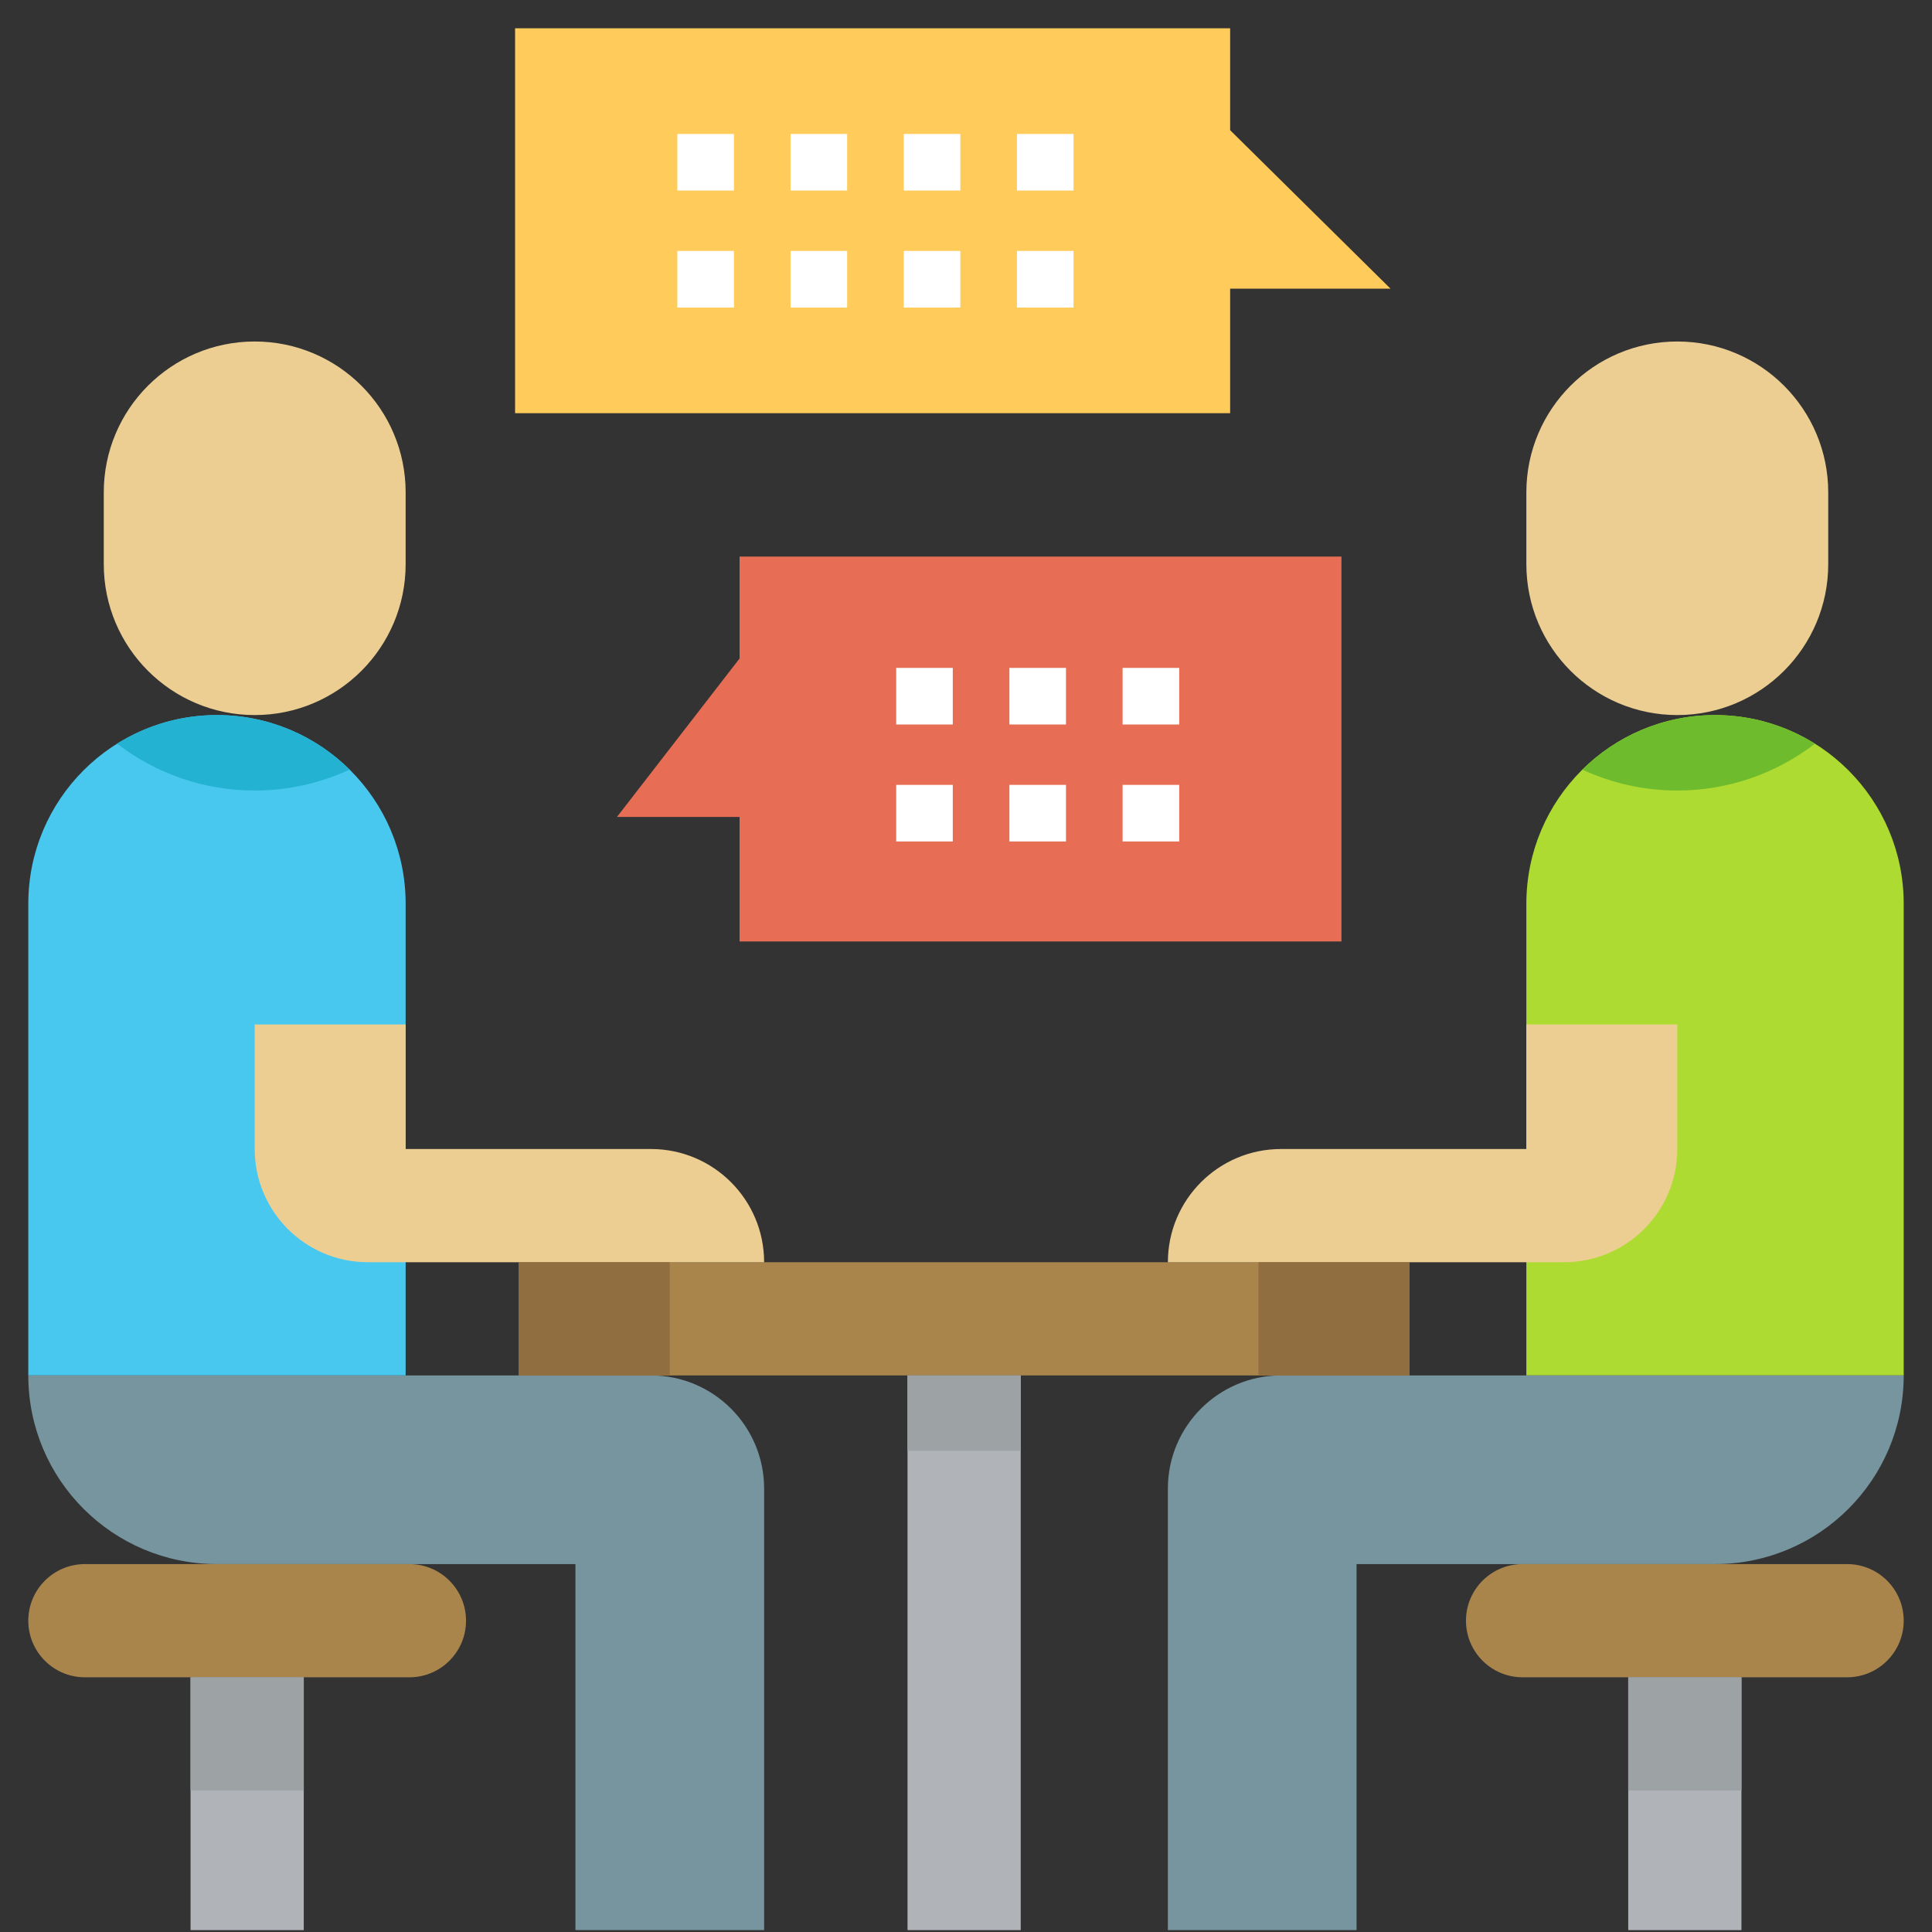 <?xml version="1.0" encoding="utf-8"?>
<!-- Generator: Adobe Illustrator 16.0.0, SVG Export Plug-In . SVG Version: 6.00 Build 0)  -->
<!DOCTYPE svg PUBLIC "-//W3C//DTD SVG 1.1//EN" "http://www.w3.org/Graphics/SVG/1.1/DTD/svg11.dtd">
<svg version="1.1" id="Layer_1" xmlns="http://www.w3.org/2000/svg" xmlns:xlink="http://www.w3.org/1999/xlink" x="0px" y="0px"
	 width="600px" height="600px" viewBox="0 0 600 600" enable-background="new 0 0 600 600" xml:space="preserve">
<rect x="0" y="0" width="600" height="600" fill="#333333" stroke="none"/>
<path fill="#ADDB31" d="M591.211,427.148H474.023V280.664c0-32.359,26.234-58.594,58.594-58.594s58.594,26.234,58.594,58.594
	V427.148z"/>
<path fill="#48C8EF" d="M8.789,427.148h117.188V280.664c0-32.359-26.234-58.594-58.594-58.594S8.789,248.305,8.789,280.664V427.148z
	"/>
<path fill="#ECCE93" d="M520.898,222.07c-25.887,0-46.875-20.988-46.875-46.875V152.93c0-25.887,20.988-46.875,46.875-46.875
	s46.875,20.988,46.875,46.875v22.266C567.773,201.082,546.785,222.07,520.898,222.07z"/>
<path fill="#77959E" d="M397.852,427.148c-19.418,0-35.156,15.738-35.156,35.156v137.109h58.594V485.742h111.328
	c32.359,0,58.594-26.234,58.594-58.594H397.852z"/>
<path fill="#AA854B" d="M161.133,391.992h276.563v35.156H161.133V391.992z"/>
<path fill="#B0B4B9" d="M281.836,427.148h35.156v172.266h-35.156V427.148z"/>
<path fill="#AA854B" d="M573.633,520.898H472.852c-9.709,0-17.578-7.869-17.578-17.578s7.869-17.578,17.578-17.578h100.781
	c9.709,0,17.578,7.869,17.578,17.578S583.342,520.898,573.633,520.898z"/>
<path fill="#ECCE93" d="M520.898,318.164h-46.875v38.672h-76.172c-19.418,0-35.156,15.738-35.156,35.156h123.047
	c19.418,0,35.156-15.738,35.156-35.156V318.164z"/>
<path fill="#ECCE93" d="M79.102,222.07c25.887,0,46.875-20.988,46.875-46.875V152.93c0-25.887-20.988-46.875-46.875-46.875
	s-46.875,20.988-46.875,46.875v22.266C32.227,201.082,53.215,222.07,79.102,222.07z"/>
<path fill="#77959E" d="M202.148,427.148H8.789c0,32.359,26.234,58.594,58.594,58.594h111.328v113.672h58.594V462.305
	C237.305,442.887,221.567,427.148,202.148,427.148z"/>
<path fill="#AA854B" d="M26.367,520.898h100.781c9.709,0,17.578-7.869,17.578-17.578s-7.869-17.578-17.578-17.578H26.367
	c-9.709,0-17.578,7.869-17.578,17.578S16.658,520.898,26.367,520.898z"/>
<path fill="#B0B4B9" d="M505.664,520.898h35.156v78.516h-35.156V520.898z"/>
<path fill="#B0B4B9" d="M59.18,520.898h35.156v78.516H59.18V520.898z"/>
<path fill="#ECCE93" d="M125.977,318.164H79.102v38.672c0,19.418,15.738,35.156,35.156,35.156h123.047
	c0-19.418-15.738-35.156-35.156-35.156h-76.172V318.164z"/>
<path fill="#FFCB5A" d="M431.836,89.648L382.031,40.43V8.789h-222.07V128.32h222.07V89.648H431.836z"/>
<path fill="#E76E54" d="M191.602,253.711l38.086-49.219v-31.641h186.914v119.531H229.688v-38.672H191.602z"/>
<path fill="#9DA2A5" d="M505.664,520.898h35.156v35.156h-35.156V520.898z"/>
<path fill="#9DA2A5" d="M59.18,520.898h35.156v35.156H59.18V520.898z"/>
<path fill="#9DA2A5" d="M281.836,427.148h35.156v23.438h-35.156V427.148z"/>
<path fill="#6FBB2E" d="M520.898,245.508c16.072,0,30.89-5.434,42.746-14.539c-9-5.635-19.629-8.899-31.027-8.899
	c-16.063,0-30.61,6.468-41.194,16.938C500.396,243.168,510.374,245.508,520.898,245.508z"/>
<path fill="#24B2D3" d="M67.383,222.07c-11.398,0-22.027,3.264-31.027,8.899c11.856,9.105,26.674,14.539,42.746,14.539
	c10.524,0,20.508-2.339,29.48-6.5C97.994,228.539,83.446,222.07,67.383,222.07z"/>
<path fill="#916E40" d="M161.133,391.992h46.875v35.156h-46.875V391.992z"/>
<path fill="#916E40" d="M390.82,391.992h46.875v35.156H390.82V391.992z"/>
<g>
	<path fill="#FFFFFF" d="M333.398,59.18H315.82V41.602h17.578V59.18z M298.242,59.18h-17.578V41.602h17.578V59.18z M263.086,59.18
		h-17.578V41.602h17.578V59.18z M227.93,59.18h-17.578V41.602h17.578V59.18z"/>
	<path fill="#FFFFFF" d="M333.398,95.508H315.82V77.93h17.578V95.508z M298.242,95.508h-17.578V77.93h17.578V95.508z
		 M263.086,95.508h-17.578V77.93h17.578V95.508z M227.93,95.508h-17.578V77.93h17.578V95.508z"/>
	<path fill="#FFFFFF" d="M366.211,225h-17.578v-17.578h17.578V225z M331.055,225h-17.578v-17.578h17.578V225z M295.898,225H278.32
		v-17.578h17.578V225z"/>
	<path fill="#FFFFFF" d="M366.211,261.328h-17.578V243.75h17.578V261.328z M331.055,261.328h-17.578V243.75h17.578V261.328z
		 M295.898,261.328H278.32V243.75h17.578V261.328z"/>
</g>
</svg>
